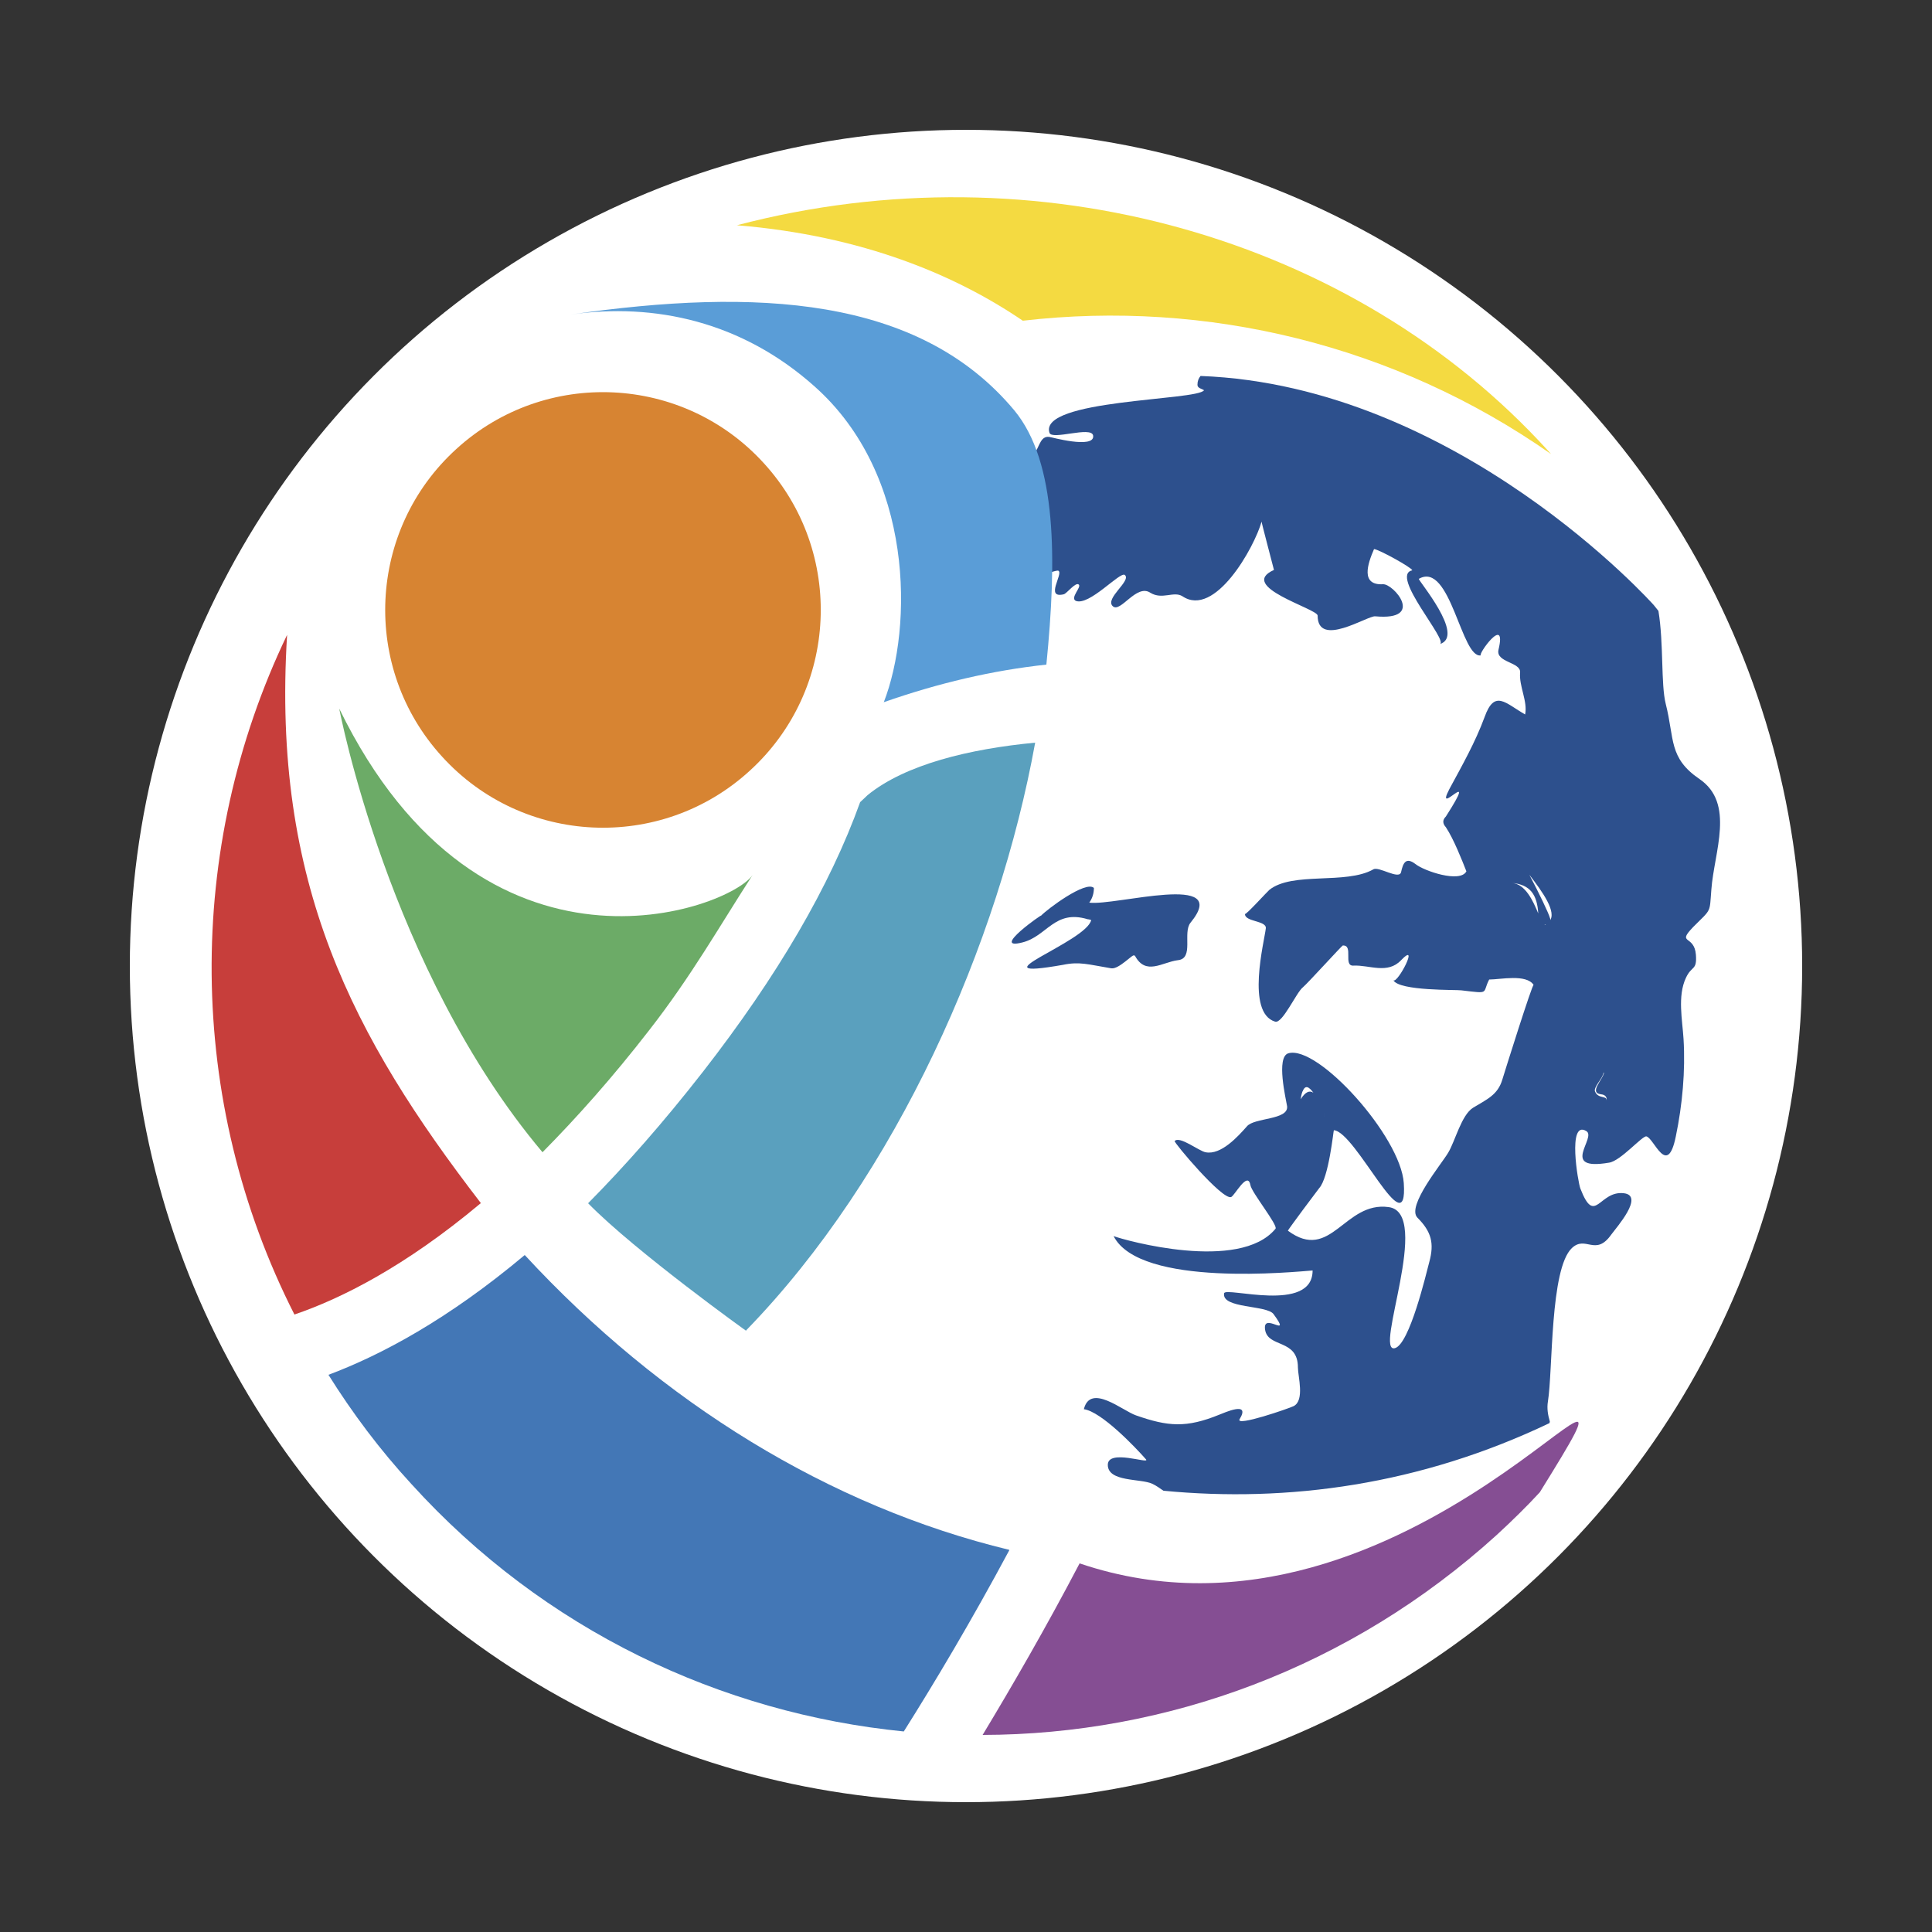<svg xmlns="http://www.w3.org/2000/svg" id="Capa_1" viewBox="0 0 500 500"><rect x="0" y="0" width="500" height="500" fill="#333333" stroke="none"/><defs><style>      .st0 {        fill: #d78432;      }      .st1 {        fill: #2d508d;      }      .st2 {        fill: #4377b6;      }      .st3 {        fill: #c73e3b;      }      .st4 {        fill: #fff;      }      .st5 {        fill: #5aa0be;      }      .st6 {        fill: #5a9dd7;      }      .st7 {        fill: #6cab67;      }      .st8 {        fill: #854e93;      }      .st9 {        fill: #f4da41;      }    </style></defs><circle class="st4" cx="250" cy="250" r="216.4"></circle><g><path class="st9" d="M190.8,58.3c32.6,2.7,56.7,13,73.9,24.7,47.5-5.5,96.3,6.2,136.7,34.5-.3-.3-.6-.7-.9-1-50.1-55-132.1-78.6-209.8-58.2"></path><path class="st3" d="M124.4,311.3c-33-42.9-54.1-82.7-50.1-147-26.5,55.2-26.2,120.6,1.9,175.9,12-4.1,28.5-12.3,48.2-28.8"></path><path class="st8" d="M279.4,404.6c-8.8,16.8-17.5,31.8-25.1,44.4,47.5-.1,95.1-17.3,133.1-51.8,3.9-3.6,7.6-7.2,11.1-11,36.8-59.3-33.3,47.5-119.1,18.4"></path><path class="st2" d="M261.2,401.1c-46.4-11.2-90-38-125.4-76.3-19.9,16.7-37.2,25.9-50.8,31,6.2,9.9,13.3,19.4,21.5,28.3,34.4,37.9,80.2,59.3,127.4,64,8-12.7,17.5-28.6,27.3-46.9"></path><path class="st7" d="M140.4,298.2c8.8-8.9,18.1-19.3,27.7-31.7,10.9-14,18.1-26.8,26.7-40.1-5.6,8.7-69.9,33.1-107-43,0,0,12.7,67.4,52.6,114.8"></path><path class="st0" d="M114.4,195.8c-21-23-19.3-58.7,3.7-79.6,23-21,58.7-19.3,79.6,3.7,21,23,19.3,58.7-3.7,79.6-23,21-58.7,19.3-79.6-3.7"></path><path class="st1" d="M233,250.8c.5,0-.4,0,0,0"></path><path class="st4" d="M282.6,238.2c-.6-.2-.9-.3-.9-.2.3,0,.6.1.9.2"></path><path class="st1" d="M293.7,247.3c2.8,5.3,7.1,1.7,11.1,1.2,4.3-.4,1.2-7.1,3.3-9.7,10.9-13.3-19.5-4.3-26.2-5.2.8-1.1,1.2-2.4,1.2-3.8-2.1-2-12.1,5.5-13.7,7.2.9-.9-13.4,9.1-4.8,6.9,6.4-1.6,8.3-8.6,16.9-6,0,0,.3,0,.9.2-1.2,5.7-31.3,15.8-7.3,11.6,4.3-.9,6.5-.1,12.5.9,2,.3,5.7-3.9,5.9-3.3"></path><path class="st1" d="M401.1,367.9c-.5-1.7-.8-3.4-.5-5.2,1.3-8,.5-34.3,6.2-39.7,3.6-3.4,6.1,2.3,10.2-3.5,1.3-1.8,8.7-10.1,3.2-10.7-6.4-.7-7.4,8.6-11.2-1.2-.6-1.5-3.4-17.8,1.5-14.9,2.9,1.6-7.1,10.4,5.9,8.2,3-.4,8.7-7.1,9.7-6.8,2,.5,5.4,10.8,7.6,0,1.7-8.2,2.5-16.9,2-25.2-.3-4.9-1.6-11.1.6-15.8,1.5-3.3,2.9-1.8,2.6-6-.4-5.3-5.1-2.6-.7-7.2,4.8-4.8,4.2-3.5,4.7-9.7.7-9.7,6.2-22.3-3.1-28.6-8-5.5-6.4-10.3-8.7-19.4-1.3-5.1-.5-15.6-1.9-24.1-.4-.5-.8-1-1.2-1.5,0,0-50.6-56.8-117.3-59.3-.5.6-.8,1.3-.8,2.3,0,.9,1.2,1,1.7,1.4-1.7,2.7-42.8,2.3-40,11,.6,2,10.8-1.8,11.3.7.6,3.7-11.7.2-10.8.5-2.9-.9-3,2.5-4.5,4.3,0,0-.1.1-.2.2,2.8,8.7,4.3,19,4.6,30.4.9-.3,1.7-.5,1.9-.4,1.4.7-3.6,7.3,1.4,6.1.8-.2,3.1-3.3,3.9-2.5.7.7-2.3,3.4-.8,4.2,3.5,1.4,11.5-7.7,12.7-6.7,1.8,1.5-5.3,6.1-3.1,8.1,2,1.8,6.1-5.9,9.7-3.5,3.1,1.9,6-.5,8.3.9,8.4,5.7,18.6-12.6,20.5-19.3-.1,0,3.2,12.4,3.2,12.5-9.6,4.3,11.2,10,11.3,11.8,0,8.5,12.9,0,14.9.2,13.1,1.2,4.7-8.5,2-8.3-5.8.3-4-5.2-2.3-9.1,1.3.1,9.8,4.8,9.9,5.5-6,1.2,9.6,18.4,7.1,19.1,6.8-2.1-5.8-16.7-5.4-16.9,8.2-4.7,11,20.9,16.1,19.8-1.2.2,6.8-11,4.5-1.4-.7,3.3,5.9,3.1,5.6,5.9-.3,3.5,2,7.4,1.3,10.8-5.1-2.9-7.9-6.6-10.5.7-2.4,6.5-5.8,12.5-9.1,18.6-4.1,7.9,8.1-7-.9,7.1-.9.9-.9,1.8,0,2.8,2,3,4.2,8.6,5.3,11.4-1.6,3.1-11-.1-13.2-1.9-2.5-1.9-3.2-.2-3.7,2.1-.5,2.1-5.8-1.6-7.2-.7-7.1,4-20.9.5-26.9,5.3-.4.3-6.3,6.8-6.3,6.2-.1,2.1,5.5,1.7,5.4,3.7-.4,3.5-5.2,21.9,2.4,24.2,1.9.6,5.5-7.6,7.2-8.9,1.2-1,10.1-10.8,10.3-10.8,2.9-.2,0,5.4,2.8,5.2,4.1-.2,8.8,2.3,12.3-1.4,4.9-5.1-.9,6.1-2,5.2,1.6,2.8,16.3,2.4,17.6,2.6,7.6.9,5.3.8,7.2-2.8,2.9,0,9.6-1.5,11.5,1.4-.3-.4-7.5,22.5-8.1,24.5-1.2,4-4,5.1-7.6,7.3-3,1.9-4.6,8.6-6.4,11.6-1.7,2.9-10.8,13.8-8,16.8,3.7,3.7,4.4,6.7,3.1,11.5-.8,3-5.1,21.3-8.9,22.3-5.6,1.5,9.7-35-1.6-36.5-11.5-1.6-14.9,14.4-26.1,6.1,0-.2,7.6-10.4,8.1-11,2.5-2.7,3.7-15,3.8-15,5.7.4,19.2,30.5,18.1,13.7-.8-12.1-22.3-35.9-29.9-33.6-3.2,1-.6,11.8-.3,13.7.4,3.6-8.5,2.9-10.4,5.2-2.3,2.6-6.7,7.5-10.7,6.7-1.7-.3-6.7-4.3-8-2.9-.3.3,12.3,15.3,14.6,14.5.9-.3,4.3-6.9,5-3.1.3,1.9,7.2,10.4,6.5,11.3-9.3,11.3-39,3-41.9,1.9,6.8,13.4,47.3,9.2,51.5,8.9,0,11.2-22.6,4.1-22.9,5.9-.7,4,11.1,3,12.8,5.4,4.9,6.7-2.9-.8-2.2,4,.7,4.8,8.5,2.3,8.5,9.8,0,2.3,1.8,8.5-1.1,10-1.2.6-15.1,5.4-14,3.4,3-4.9-4.1-1.6-5.2-1.2-8.6,3.5-13.3,3.1-21.6.2-3.5-1.2-11.8-8.4-13.5-1.6,4.5.6,13.3,9.8,16.1,13,1,1.3-9.9-2.8-9.9,1.4,0,4.5,8.6,3.5,11.5,4.9,1.1.5,2,1.2,2.9,1.8,32.2,3.1,66.4-1.5,99.9-17.5M415.2,277.7s0-.2,0-.5c0,.3,0,.5,0,.5M415.1,277.6s0,0,0,.1c0,0,0,0,0,0,0,0,0,0,0,0,0,0,0,0,0,0-.4,1.8-3.9,5.1-.8,5.5,1.2.1,1.6.8,1.5,1.6,0-1.4-2.1-.3-3-2.3-.5-1.1,2-3.4,2.2-4.9M399.9,239.3c0,0-.2-.1-.2-.1.1,0,.3,0,.4,0,0,0-.1,0-.2.1M401.1,238.4c.1-.2.2-.5,0-.9-.2-.9-2.8-6.4-5.3-11.1,3.4,4.4,7.2,9.7,5.2,12M391.2,228.5c4.9.4,6.6,3.1,6.9,7.9-1.3-3.1-3.3-7.7-6.9-7.9M342.6,288.3s0,0,0,0h0s0,0,0,0c0,0,0,0,0,0,0,0,0,.2.2.5,0,0,0,.1,0,.2,0,0,0,0,0,0,0,0,0,0,0-.1,0-.2,0-.5,0-.6,0,.1,0,.4,0,.6,0,0,0,0,0,.1,0,0,0,0,0-.1,0,0,0-.3-.2-.5M337.1,282.5c.7-1.9,1.7-1.2,2.8.3-1-.7-2.1-.2-3.3,1.7.1-.6.2-1.3.5-2.1"></path><path class="st4" d="M415.2,277.6s0,0,0,0c0,0,0,0,0,0h0"></path><path class="st4" d="M342.6,288.3h0s0,0,0,0h0Z"></path><path class="st5" d="M193.1,344.3c39.1-40.2,65.4-100.2,74.8-152.1-16.9,1.6-33.6,5.6-43.4,13.6,0,0-.7.7-1.9,1.8-7.8,21.7-21.4,45-40.7,69.8-10.3,13.2-20.2,24.4-29.7,34,12.1,12.4,41.8,33.7,40.9,33"></path><path class="st6" d="M228.8,181.7c14-4.9,28-8.2,42-9.7,2.7-27.1,2.8-52.4-8.3-65.8-24.7-29.6-66.9-31.7-114.8-24.8,21.7-3.1,44.3,1.8,63.1,18.6,25.8,22.9,25.5,62.3,17.9,81.8"></path></g></svg>